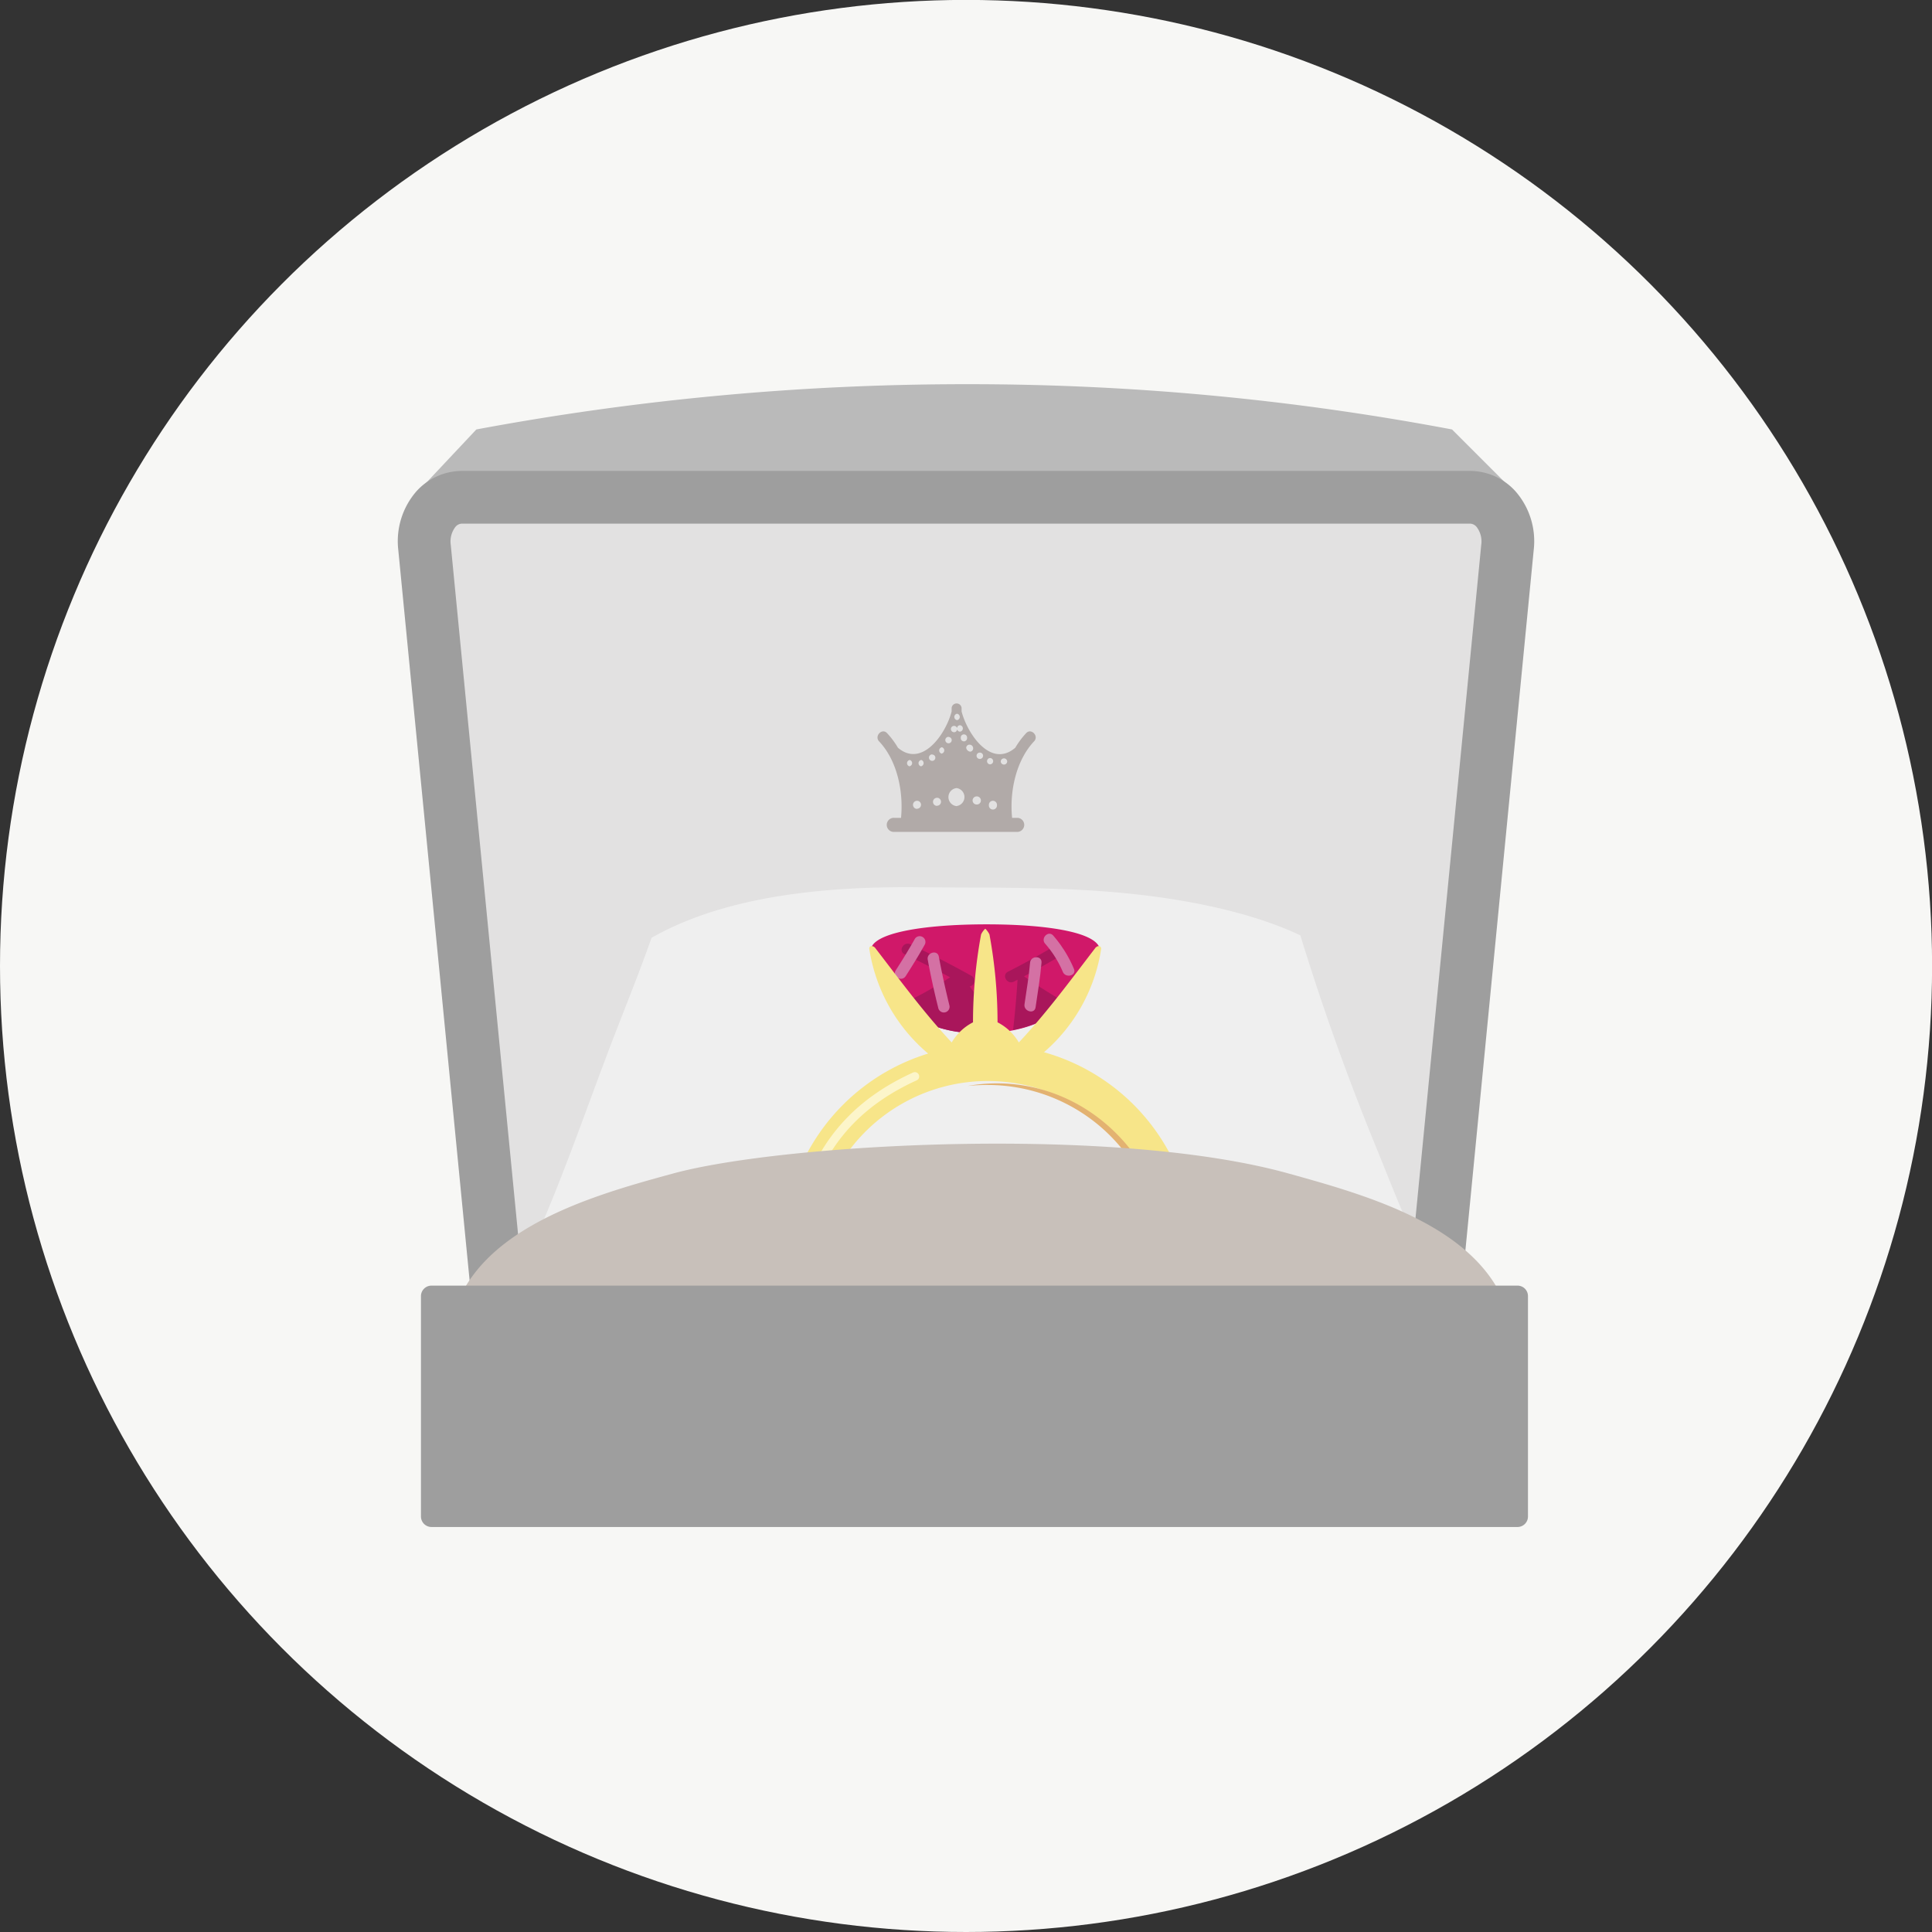 <svg xmlns="http://www.w3.org/2000/svg" viewBox="0 0 238.61 238.61"><rect x="0" y="0" width="238.61" height="238.61" fill="#333333" stroke="none"/><defs><style>.cls-1{fill:#f7f7f5;}.cls-2{fill:#e2e1e1;}.cls-3{fill:#efefef;}.cls-4{fill:#bababa;}.cls-5{fill:#9e9e9e;}.cls-6{fill:#d01869;}.cls-7{fill:#a9165b;}.cls-8{fill:#d471a4;}.cls-9{fill:#f7e589;}.cls-10{fill:#e3b271;}.cls-11{opacity:0.65;}.cls-12{fill:#fffded;}.cls-13{fill:#c8c0ba;}.cls-14{fill:#b1aaa8;}</style></defs><g id="Layer_2" data-name="Layer 2"><g id="レイヤー_1" data-name="レイヤー 1"><circle class="cls-1" cx="119.31" cy="119.3" r="119.31"/><path class="cls-2" d="M175.75,163.19a5,5,0,0,1-4.89,4.49H65.75a5,5,0,0,1-4.89-4.49L51.43,66.6c-.33-3.4,1.76-6.19,4.67-6.19H180.5c2.92,0,5,2.79,4.68,6.19Z"/><path class="cls-3" d="M169.81,141.33c-3.43-8.39-6.53-17.07-9.21-25.81-6.16-2.92-14.4-4.53-22-5.24-8.27-.78-16.83-.62-25.13-.7-10.46-.11-23.41.78-33,6.24-1.8,5.13-3.9,10.14-5.8,15.24-2.35,6.26-4.57,12.55-7.15,18.72-1.78,4.25-3.71,8.44-5.86,12.51l.19,1.9a5,5,0,0,0,4.89,4.49H171.86a5,5,0,0,0,4.89-4.49l.58-5.92-1.1-2.08C173.74,151.35,171.87,146.36,169.81,141.33Z"/><path class="cls-4" d="M186.78,60.49H51.83l7-7.45a329.18,329.18,0,0,1,60.5-5.59,320.67,320.67,0,0,1,60,5.59Z"/><path class="cls-5" d="M171.86,171.94H66.75a8.27,8.27,0,0,1-8.13-7.44L49.19,67.92a9.39,9.39,0,0,1,2.23-7.23,7.61,7.61,0,0,1,5.68-2.53H181.5a7.6,7.6,0,0,1,5.68,2.53,9.36,9.36,0,0,1,2.24,7.23L180,164.5a8.28,8.28,0,0,1-8.13,7.44ZM57.1,64.67a1.08,1.08,0,0,0-.85.4,2.94,2.94,0,0,0-.58,2.22l9.43,96.58a1.8,1.8,0,0,0,1.65,1.55H171.86a1.8,1.8,0,0,0,1.65-1.55l9.43-96.58a2.94,2.94,0,0,0-.58-2.22,1.09,1.09,0,0,0-.86-.4Z"/><path class="cls-6" d="M135.85,117.41c0-2.18-6.15-3.25-14-3.25s-14.31,1.07-14.31,3.25a1.29,1.29,0,0,0,.17.62c.71,6.13,6.51,9.28,12.25,9.56C133.48,128.24,135.85,117.85,135.85,117.41Z"/><path class="cls-7" d="M119.76,121.83a.71.71,0,0,0,.24-1.3c-2.48-1.38-5-2.68-7.57-3.91-.82-.39-1.54.83-.71,1.23,1.89.91,3.77,1.86,5.62,2.85l-.78.5c-1,.59-1.94,1.17-2.94,1.69s-1.75.9-2.63,1.31a14.66,14.66,0,0,0,9,3.39,24.71,24.71,0,0,0,3.26-.07A35.28,35.28,0,0,0,119.76,121.83Z"/><path class="cls-7" d="M131.83,124c-1.81-1.11-3.63-2.19-5.36-3.42,1.53-.8,3-1.66,4.53-2.53a.71.71,0,0,0-.71-1.23c-1.91,1.11-3.83,2.2-5.8,3.19-.82.42-.1,1.64.72,1.23l.46-.24q-.19,3.1-.55,6.2A14.13,14.13,0,0,0,131.83,124Z"/><path class="cls-8" d="M113,115.93c-.74,1.33-1.55,2.62-2.37,3.91-.49.77.74,1.48,1.23.71.82-1.28,1.62-2.57,2.36-3.9A.71.71,0,0,0,113,115.93Z"/><path class="cls-8" d="M117.25,124.15c-.49-2-.93-4-1.3-6-.16-.9-1.53-.51-1.37.38.37,2,.81,4,1.31,6A.7.7,0,0,0,117.25,124.15Z"/><path class="cls-8" d="M127.22,118.89c-.15,1.72-.44,3.43-.69,5.14-.13.89,1.24,1.28,1.37.37.26-1.83.58-3.66.73-5.51C128.71,118,127.29,118,127.22,118.89Z"/><path class="cls-8" d="M132.63,119.65a15.15,15.15,0,0,0-2.55-4.1c-.6-.69-1.6.32-1,1a12.78,12.78,0,0,1,2.18,3.47C131.61,120.86,133,120.5,132.63,119.65Z"/><path class="cls-9" d="M128.88,130A21,21,0,0,0,136,117.18c0-.35-.36-.42-.58-.23a.28.28,0,0,0-.13.11c-3.07,4-6,8-9.46,11.69a6.45,6.45,0,0,0-2.63-2.49,59.8,59.8,0,0,0-1-10.86,2.65,2.65,0,0,0-.49-.68h-.05a2.43,2.43,0,0,0-.49.68,59.8,59.8,0,0,0-1,10.86,6.45,6.45,0,0,0-2.63,2.49c-3.43-3.67-6.39-7.7-9.46-11.69a.33.33,0,0,0-.13-.11c-.22-.19-.63-.12-.59.23a21.1,21.1,0,0,0,7.27,12.94,25.38,25.38,0,1,0,14.33-.16ZM122,177.44c-11.81,0-21.38-10.28-21.38-22.09a21.38,21.38,0,1,1,42.75,0C143.37,167.16,133.8,177.44,122,177.44Z"/><path class="cls-10" d="M123.13,133.8a20.68,20.68,0,0,0-3.63.32A22.83,22.83,0,0,1,122,134a21.38,21.38,0,0,1,21.37,21.38c0,11.81-9.57,22.09-21.37,22.09a20.66,20.66,0,0,1-13.29-4.91,20.77,20.77,0,0,0,14.42,5.86c11.78,0,21.34-10,21.34-22.3S134.91,133.8,123.13,133.8Z"/><g class="cls-11"><path class="cls-12" d="M100.34,146.05a.78.78,0,0,1-.21,0,.53.53,0,0,1-.28-.7c2.43-5.84,6.66-10.05,12.92-12.89a.54.54,0,0,1,.71.27.53.53,0,0,1-.27.7c-6,2.72-10.06,6.75-12.38,12.33a.53.53,0,0,1-.49.33Z"/><path class="cls-12" d="M139.7,170.69a.53.53,0,0,1-.39-.9A22.16,22.16,0,0,0,144,162a.53.53,0,1,1,1,.35,23.28,23.28,0,0,1-4.93,8.13.54.54,0,0,1-.39.17Z"/></g><path class="cls-13" d="M159.17,144.94c-21.48-6-62.44-3.72-76.07,0-11,3-27,7.53-27.78,21.18a2.44,2.44,0,0,0,.62,1.87,2.48,2.48,0,0,0,2.63,2.09c20.77-.64,41.83,4.67,62.56,3.35,20.74,1.32,41.79-4,62.56-3.35a4.72,4.72,0,0,0,3.26-4C186.21,152.47,170.19,148,159.17,144.94Z"/><path class="cls-5" d="M53.29,158.78H187.42a1.29,1.29,0,0,1,1.29,1.29V187.3a1.29,1.29,0,0,1-1.29,1.29H53.29a1.3,1.3,0,0,1-1.3-1.3V160.07A1.3,1.3,0,0,1,53.29,158.78Z"/><path class="cls-14" d="M126.75,90.53a10.15,10.15,0,0,0-1.36,1.82c-3,2.56-5.89-1.66-6.63-4.48v-.45a.62.62,0,0,0-1.23,0v.45c-.73,2.82-3.67,7-6.63,4.48a10.15,10.15,0,0,0-1.36-1.82c-.6-.62-1.55.33-1,1,2.28,2.38,3.06,6.26,2.74,9.48h-.8a.87.87,0,1,0,0,1.73h15.24a.87.87,0,0,0,0-1.73H125c-.33-3.22.47-7.1,2.74-9.48C128.31,90.86,127.35,89.91,126.75,90.53Zm-8.55-2.38a.4.4,0,0,1,0,.79A.4.4,0,0,1,118.2,88.15Zm-.37,1.5a.36.36,0,0,1,.37.31.37.37,0,0,1,.38-.39.4.4,0,0,1,0,.79.37.37,0,0,1-.38-.31.36.36,0,0,1-.37.38A.39.39,0,0,1,117.83,89.65Zm-5.47,5a.4.4,0,0,1,0-.79A.4.4,0,0,1,112.36,94.63Zm.9,5.25a.48.48,0,0,1,0-1A.48.48,0,0,1,113.26,99.88Zm.52-5.25a.4.4,0,0,1,0-.79A.4.4,0,0,1,113.78,94.63Zm1.35-1.46a.39.39,0,0,1,0,.78A.39.39,0,0,1,115.13,93.17Zm.6,6.34a.48.48,0,0,1,0-1A.48.48,0,0,1,115.73,99.51Zm.6-6.45a.4.4,0,0,1,0-.79A.4.4,0,0,1,116.33,93.06Zm.82-2.06a.39.39,0,0,1,0,.78A.39.39,0,0,1,117.15,91Zm1,8.54a1.12,1.12,0,0,1,0-2.23A1.12,1.12,0,0,1,118.2,99.54Zm.9-8a.39.39,0,0,1-.39-.4v-.07a.38.38,0,0,1,.39-.39.39.39,0,0,1,.39.39v.07A.4.4,0,0,1,119.1,91.56Zm.75,1.27a.57.57,0,0,1-.47-.47.4.4,0,0,1,.39-.39.45.45,0,0,1,.47.47A.4.4,0,0,1,119.85,92.83Zm.82,6.53a.48.48,0,0,1,0-1A.48.48,0,0,1,120.67,99.36Zm.38-5.63a.39.39,0,0,1,0-.78A.39.39,0,0,1,121.05,93.73Zm1.27-.11a.39.39,0,0,1,0,.78A.39.39,0,0,1,122.32,93.62Zm.86,5.86a.49.49,0,0,1-1,0V99.4a.49.49,0,0,1,1,0Zm1.26-5.39a.4.4,0,0,1-.79,0V94a.4.4,0,0,1,.79,0Z"/></g></g></svg>